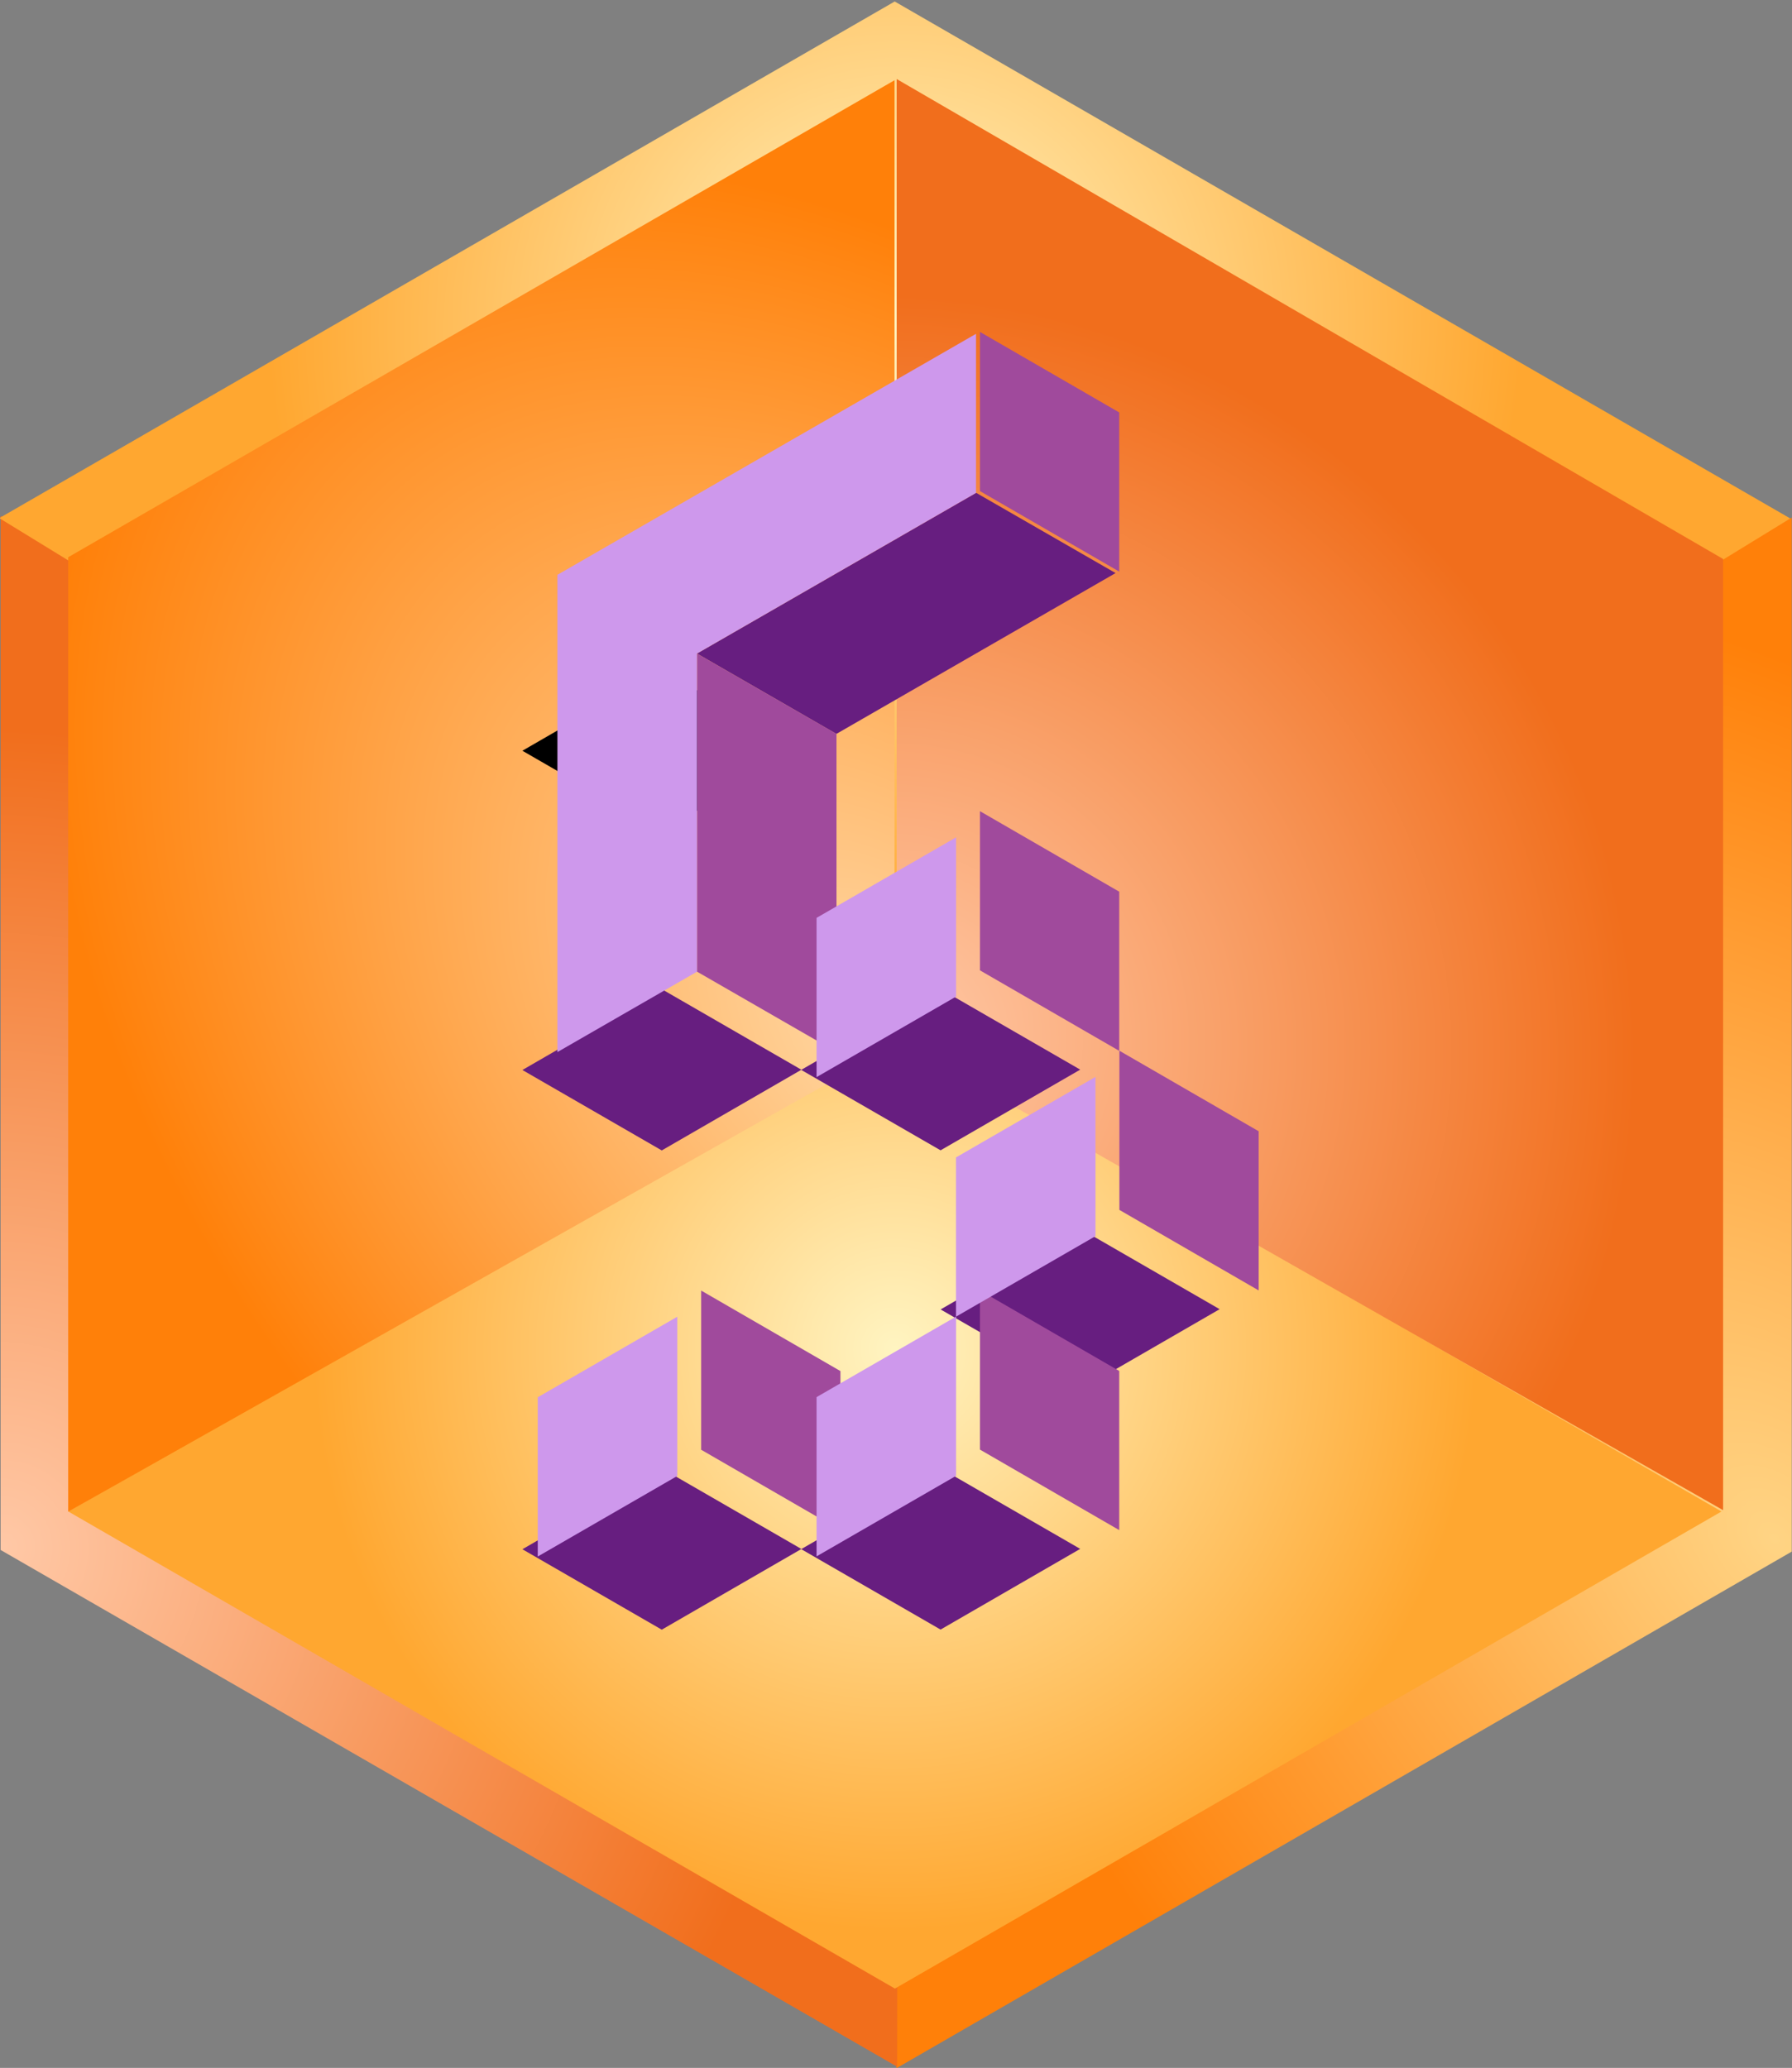 <?xml version="1.0" encoding="UTF-8" standalone="no"?>
<!DOCTYPE svg PUBLIC "-//W3C//DTD SVG 1.1//EN" "http://www.w3.org/Graphics/SVG/1.1/DTD/svg11.dtd">
<svg width="100%" height="100%" viewBox="0 0 1442 1664" version="1.1" xmlns="http://www.w3.org/2000/svg" xmlns:xlink="http://www.w3.org/1999/xlink" xml:space="preserve" xmlns:serif="http://www.serif.com/" style="fill-rule:evenodd;clip-rule:evenodd;stroke-linejoin:round;stroke-miterlimit:2;">
    <rect x="0" y="0" width="1442" height="1664" fill="#808080" stroke="none"/>
    <g transform="matrix(1.848,0,0,1.537,1624.05,1304.28)">
        <g transform="matrix(-2.011,0,0,2.011,1238.63,-1663.39)">
            <g transform="matrix(-1.002,-0.686,2.34715e-16,-1.66,1242.62,1390.59)">
                <path d="M576.498,112.048L383.015,110.98L383.196,276.833L576.498,274.207L576.498,112.048Z" style="fill:url(#_Radial1);"/>
            </g>
            <g transform="matrix(-1.012,0.693,1.02479e-16,-1.649,1635.71,1414.97)">
                <path d="M767.821,608.765L576,609.734L576.001,772.978L768,775.959L767.821,608.765Z" style="fill:url(#_Radial2);"/>
            </g>
            <g transform="matrix(-1.563,1.071,-1.077,-0.738,1939.25,466.036)">
                <path d="M558.796,191.916L443.547,192.973L443.405,360.15L558.067,359.158L558.796,191.916Z" style="fill:url(#_Radial3);"/>
            </g>
            <g transform="matrix(-1.678,1.15,-1.162,-0.796,2020.55,179.444)">
                <path d="M564.996,183.581L445.039,189.926L444.304,357.834L560.602,356.773L564.996,183.581Z" style="fill:url(#_Radial4);"/>
            </g>
            <g transform="matrix(-0.928,-0.636,2.13563e-16,-1.505,1393.77,1210.59)">
                <path d="M576,110.851L383.196,111.738L383.196,276.833L576,277.87L576,110.851Z" style="fill:url(#_Radial5);"/>
            </g>
            <g transform="matrix(-0.932,0.638,9.28783e-17,-1.504,1395.61,1225.3)">
                <path d="M768,609.682L576,609.682L576,775.959L768,774.328L768,609.682Z" style="fill:url(#_Radial6);"/>
            </g>
        </g>
        <g transform="matrix(-1.856,-2.73137e-16,1.87806e-16,-1.843,2575.17,355.426)">
            <g transform="matrix(0.293,-0.205,0.561,0.392,-6476.9,-2079.92)">
                <rect x="8190.2" y="10133.2" width="111.819" height="58.287" style="fill:rgb(103,30,128);"/>
            </g>
            <g transform="matrix(0.293,-0.205,0.561,0.392,-6411.49,-2079.95)">
                <rect x="8190.2" y="10133.2" width="111.819" height="58.287" style="fill:rgb(103,30,128);"/>
            </g>
            <g transform="matrix(0.293,-0.205,0.561,0.392,-6509.61,-2011.83)">
                <rect x="8190.2" y="10133.2" width="111.819" height="58.287" style="fill:rgb(103,30,128);"/>
            </g>
            <g transform="matrix(0.293,-0.205,0.561,0.392,-6476.9,-1943.78)">
                <rect x="8190.2" y="10133.2" width="111.819" height="58.287" style="fill:rgb(103,30,128);"/>
            </g>
            <g transform="matrix(0.293,-0.205,0.561,0.392,-6411.49,-1943.81)">
                <rect x="8190.2" y="10133.2" width="111.819" height="58.287" style="fill:rgb(103,30,128);"/>
            </g>
            <g transform="matrix(0.293,-0.205,0.561,0.392,-6411.49,-1853.12)">
                <rect x="8190.2" y="10133.2" width="111.819" height="58.287"/>
            </g>
            <g transform="matrix(-0.294,4.35241e-17,-3.59687e-17,-0.355,4174.47,4049.8)">
                <path d="M8647.96,9961.99L8425.16,10090.6L8536.43,10154.9L8759.23,10026.2L8647.96,9961.99Z" style="fill:rgb(103,30,128);"/>
            </g>
            <g transform="matrix(0.41,0.287,-2.2783e-17,0.7,-1736.25,-9276.27)">
                <rect x="8133.29" y="10229.5" width="79.688" height="64.595" style="fill:rgb(160,74,156);"/>
            </g>
            <g transform="matrix(0.41,0.287,-2.2783e-17,0.7,-1670.84,-9276.31)">
                <rect x="8133.29" y="10229.5" width="79.688" height="64.595" style="fill:rgb(160,74,156);"/>
            </g>
            <g transform="matrix(0.41,0.287,-2.2783e-17,0.7,-1768.96,-9208.18)">
                <rect x="8133.29" y="10229.5" width="79.688" height="64.595" style="fill:rgb(160,74,156);"/>
            </g>
            <g transform="matrix(0.41,0.287,-2.2783e-17,0.7,-1736.25,-9140.13)">
                <rect x="8133.29" y="10229.5" width="79.688" height="64.595" style="fill:rgb(160,74,156);"/>
            </g>
            <g transform="matrix(-0.294,4.35241e-17,-3.59687e-17,-0.355,4174.47,4049.8)">
                <path d="M8425.16,10090.6L8425.16,10345.1L8536.52,10409.4L8536.52,10154.9L8425.16,10090.6Z" style="fill:rgb(160,74,156);"/>
            </g>
            <g transform="matrix(0.41,0.287,-2.2783e-17,0.7,-1736.25,-9003.99)">
                <rect x="8133.29" y="10229.5" width="79.688" height="64.595" style="fill:rgb(160,74,156);"/>
            </g>
            <g transform="matrix(0.382,-0.267,2.11908e-17,0.519,-1522.58,-2867.3)">
                <rect x="8270.32" y="10230.3" width="85.675" height="87.161" style="fill:rgb(206,152,236);"/>
            </g>
            <g transform="matrix(0.382,-0.267,2.11908e-17,0.519,-1457.17,-2867.34)">
                <rect x="8270.32" y="10230.3" width="85.675" height="87.161" style="fill:rgb(206,152,236);"/>
            </g>
            <g transform="matrix(0.382,-0.267,2.11908e-17,0.519,-1555.29,-2799.21)">
                <rect x="8270.32" y="10230.3" width="85.675" height="87.161" style="fill:rgb(206,152,236);"/>
            </g>
            <g transform="matrix(0.382,-0.267,2.11908e-17,0.519,-1522.58,-2731.16)">
                <rect x="8270.32" y="10230.3" width="85.675" height="87.161" style="fill:rgb(206,152,236);"/>
            </g>
            <g transform="matrix(-0.294,4.35241e-17,-3.59687e-17,-0.355,4174.47,4049.8)">
                <path d="M8647.87,9834.75L8313.81,10027.6L8313.81,10409.5L8425.16,10345.2L8425.16,10090.6L8647.87,9962.04L8647.87,9834.75Z" style="fill:rgb(206,152,236);"/>
            </g>
        </g>
    </g>
    <defs>
        <radialGradient id="_Radial1" cx="0" cy="0" r="1" gradientUnits="userSpaceOnUse" gradientTransform="matrix(-189.545,160.471,-41.39,-107.327,572.742,115.547)"><stop offset="0" style="stop-color:rgb(255,212,132);stop-opacity:1"/><stop offset="1" style="stop-color:rgb(255,128,9);stop-opacity:1"/></radialGradient>
        <radialGradient id="_Radial2" cx="0" cy="0" r="1" gradientUnits="userSpaceOnUse" gradientTransform="matrix(21.999,135.858,-170.41,-52.217,576,610.499)"><stop offset="0" style="stop-color:rgb(255,200,166);stop-opacity:1"/><stop offset="1" style="stop-color:rgb(241,110,28);stop-opacity:1"/></radialGradient>
        <radialGradient id="_Radial3" cx="0" cy="0" r="1" gradientUnits="userSpaceOnUse" gradientTransform="matrix(81.36,-57.758,-1.911,103.01,481.116,304.808)"><stop offset="0" style="stop-color:rgb(255,244,193);stop-opacity:1"/><stop offset="1" style="stop-color:rgb(255,167,48);stop-opacity:1"/></radialGradient>
        <radialGradient id="_Radial4" cx="0" cy="0" r="1" gradientUnits="userSpaceOnUse" gradientTransform="matrix(81.36,-57.758,-1.911,103.01,481.116,304.808)"><stop offset="0" style="stop-color:rgb(255,244,193);stop-opacity:1"/><stop offset="1" style="stop-color:rgb(255,167,48);stop-opacity:1"/></radialGradient>
        <radialGradient id="_Radial5" cx="0" cy="0" r="1" gradientUnits="userSpaceOnUse" gradientTransform="matrix(-189.545,160.471,-41.39,-107.327,572.742,115.547)"><stop offset="0" style="stop-color:rgb(255,216,164);stop-opacity:1"/><stop offset="1" style="stop-color:rgb(255,128,9);stop-opacity:1"/></radialGradient>
        <radialGradient id="_Radial6" cx="0" cy="0" r="1" gradientUnits="userSpaceOnUse" gradientTransform="matrix(21.999,135.858,-170.41,-52.217,576,610.499)"><stop offset="0" style="stop-color:rgb(255,200,166);stop-opacity:1"/><stop offset="1" style="stop-color:rgb(241,110,28);stop-opacity:1"/></radialGradient>
    </defs>
</svg>
